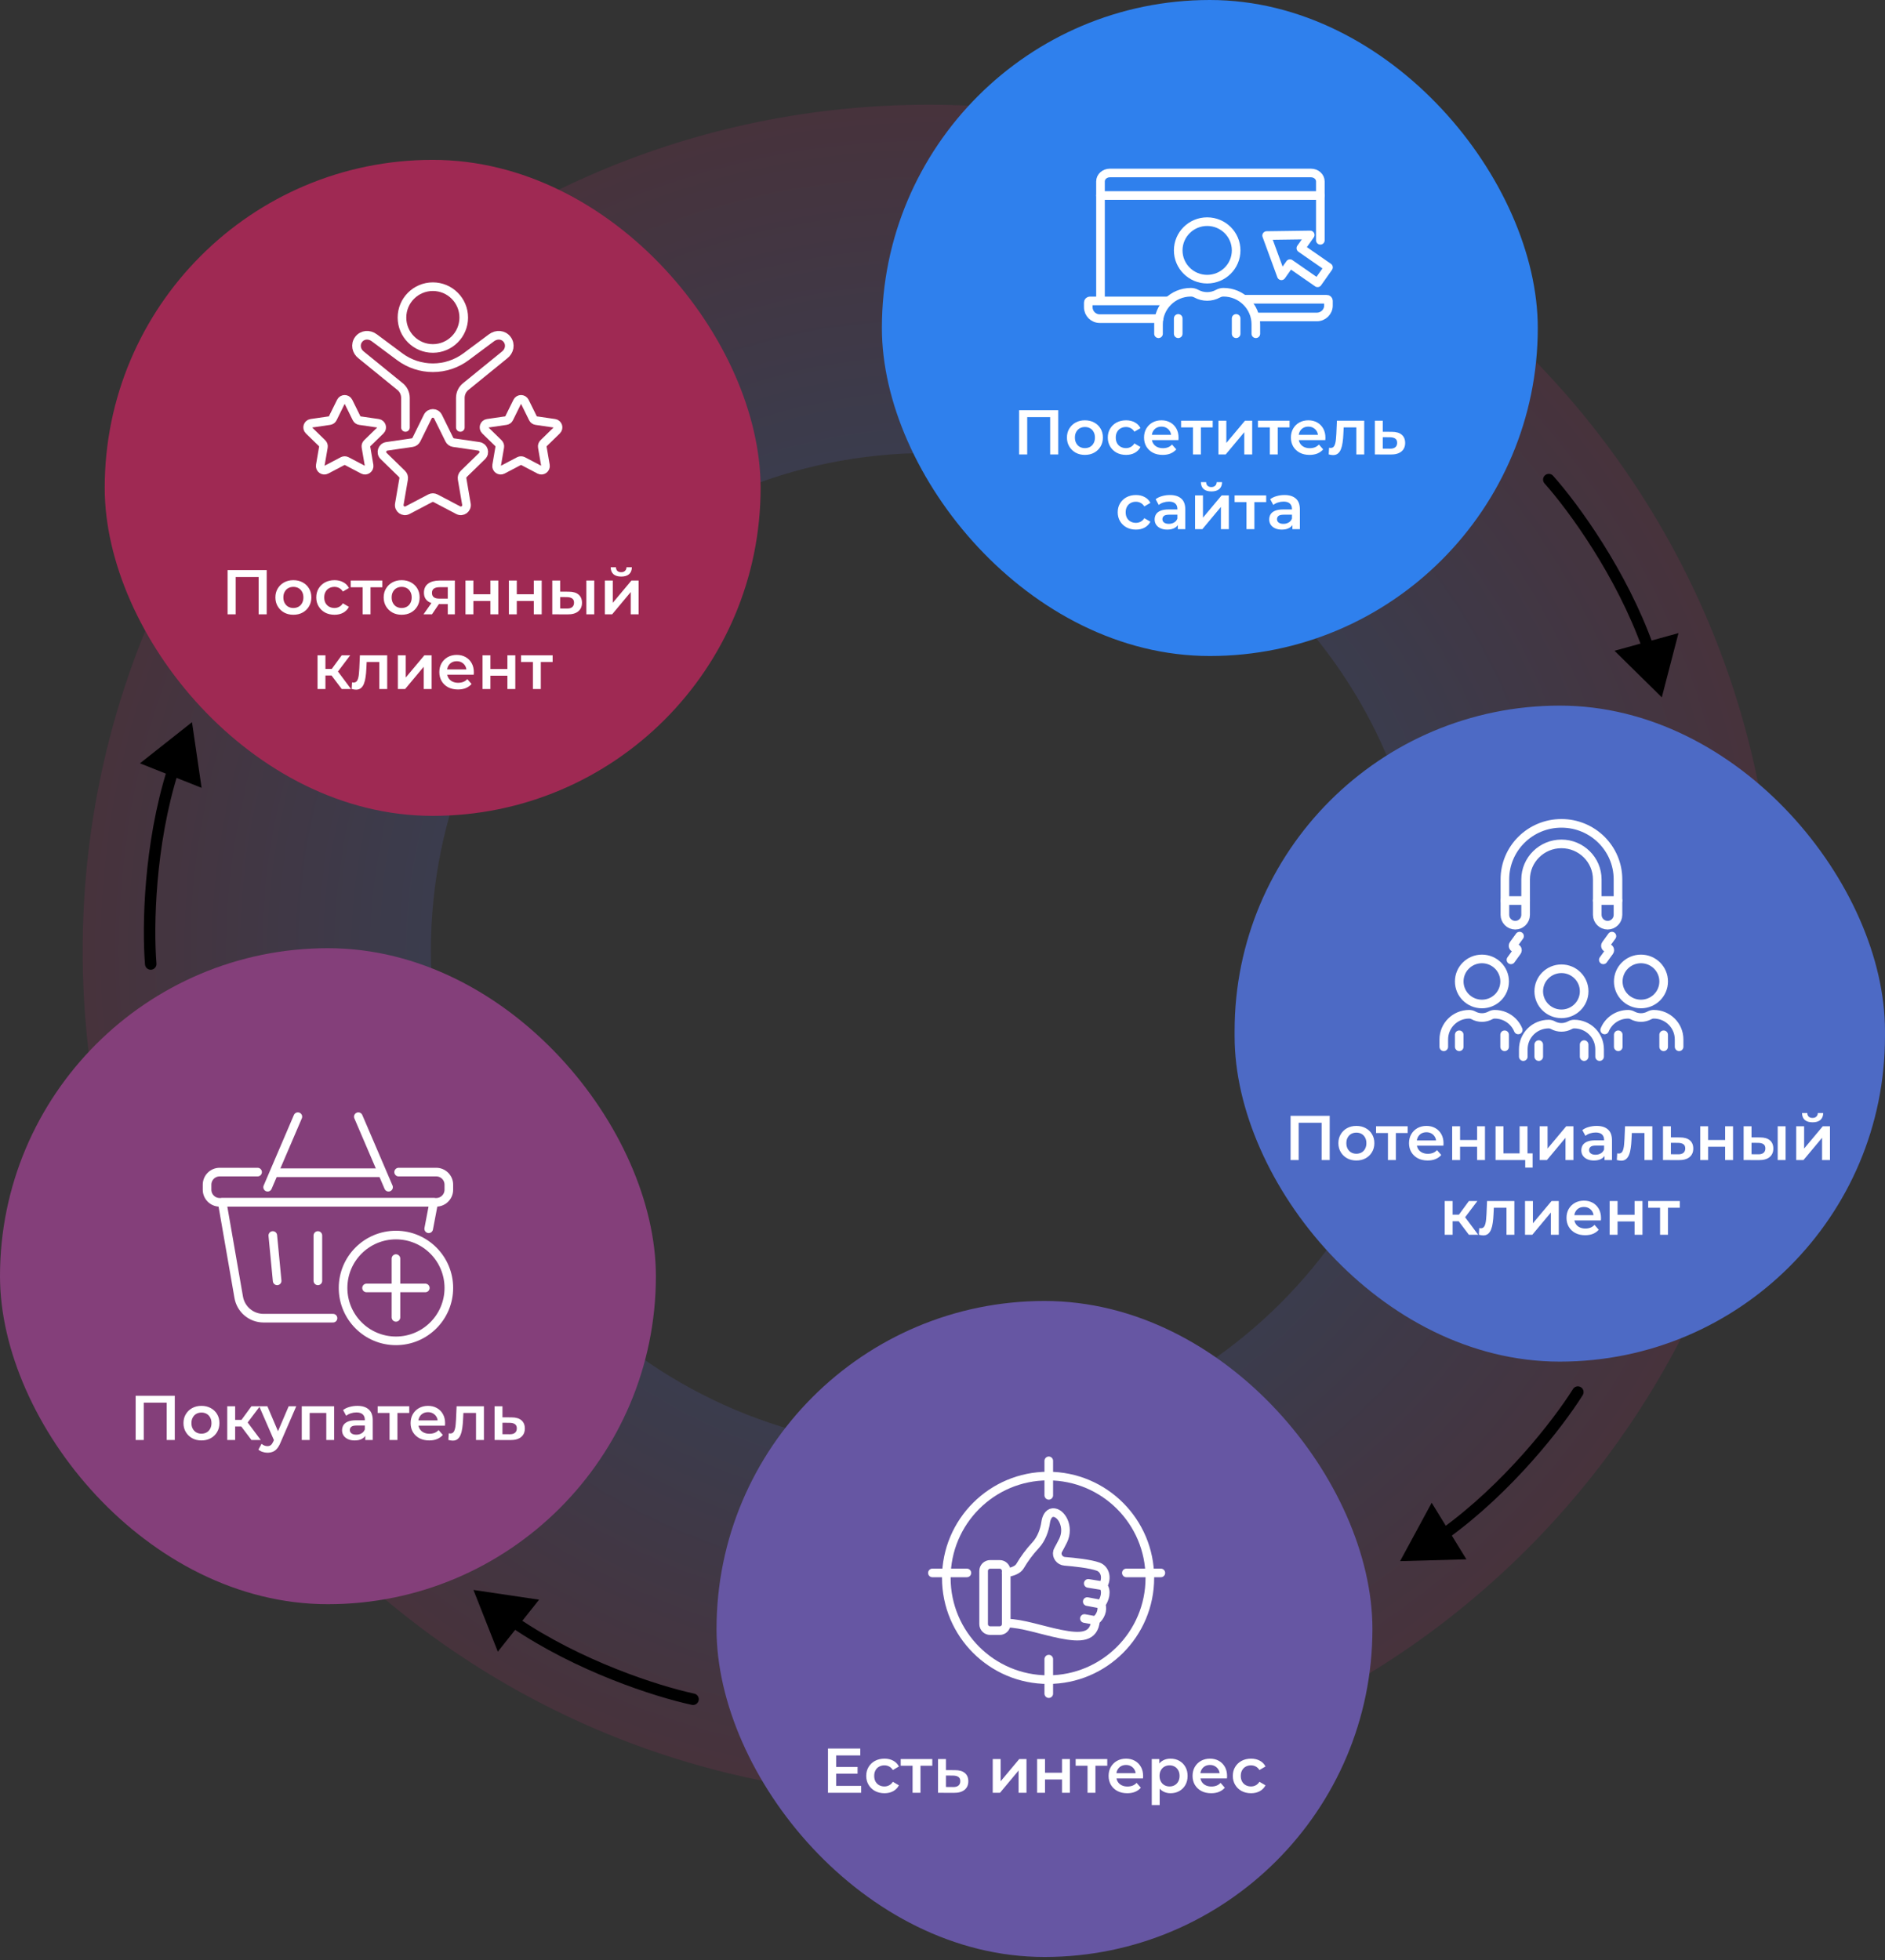 <?xml version="1.0" encoding="UTF-8"?> <svg xmlns="http://www.w3.org/2000/svg" width="328" height="341" viewBox="0 0 328 341" fill="none"><rect x="0" y="0" width="328" height="341" fill="#333333" stroke="none"/><path d="M308.816 165.435C308.816 246.74 242.905 312.651 161.599 312.651C80.294 312.651 14.383 246.74 14.383 165.435C14.383 84.13 80.294 18.219 161.599 18.219C242.905 18.219 308.816 84.13 308.816 165.435ZM74.977 165.435C74.977 213.275 113.759 252.058 161.599 252.058C209.439 252.058 248.222 213.275 248.222 165.435C248.222 117.595 209.439 78.813 161.599 78.813C113.759 78.813 74.977 117.595 74.977 165.435Z" fill="url(#paint0_angular_487_801)" fill-opacity="0.2"></path><rect x="153.453" width="114.129" height="114.129" rx="57.064" fill="#2F80ED"></rect><g clip-path="url(#clip0_487_801)"><path d="M191.492 52.055V31.558C191.492 30.75 192.225 30.094 193.127 30.094H228.112C229.014 30.094 229.747 30.75 229.747 31.558V41.806" stroke="white" stroke-width="1.5" stroke-linecap="round" stroke-linejoin="round"></path><path d="M191.492 34.016H229.747" stroke="white" stroke-width="1.5" stroke-linecap="round" stroke-linejoin="round"></path><path d="M201.679 55.436H191.36C190.26 55.436 189.367 54.548 189.367 53.454V52.639C189.367 52.48 189.497 52.352 189.656 52.352H203.018" stroke="white" stroke-width="1.5" stroke-linecap="round" stroke-linejoin="round"></path><path d="M218.632 55.145H229.129C230.248 55.145 231.156 54.258 231.156 53.164V52.35C231.156 52.191 231.024 52.062 230.862 52.062H216.514" stroke="white" stroke-width="1.5" stroke-linecap="round" stroke-linejoin="round"></path><path d="M210.055 48.566C212.839 48.566 215.095 46.326 215.095 43.564C215.095 40.802 212.839 38.562 210.055 38.562C207.272 38.562 205.016 40.802 205.016 43.564C205.016 46.326 207.272 48.566 210.055 48.566Z" stroke="white" stroke-width="1.5" stroke-linecap="round" stroke-linejoin="round"></path><path d="M201.586 58.063V56.43C201.586 53.345 204.107 50.844 207.217 50.844C207.548 50.844 207.874 50.927 208.163 51.087C209.339 51.735 210.77 51.735 211.946 51.087C212.236 50.928 212.561 50.844 212.892 50.844C216.002 50.844 218.523 53.345 218.523 56.43V58.063" stroke="white" stroke-width="1.5" stroke-linecap="round" stroke-linejoin="round"></path><path d="M205.016 58.063V55.398" stroke="white" stroke-width="1.5" stroke-linecap="round" stroke-linejoin="round"></path><path d="M215.094 58.063V55.398" stroke="white" stroke-width="1.5" stroke-linecap="round" stroke-linejoin="round"></path><path d="M222.969 47.98L220.403 40.98L227.983 40.876L226.357 43.18L231.162 46.513L229.265 49.201L224.46 45.868L222.969 47.98Z" stroke="white" stroke-width="1.5" stroke-linecap="round" stroke-linejoin="round"></path></g><path d="M177.332 79.062V71.362H184.141V79.062H182.733V72.221L183.063 72.573H178.41L178.74 72.221V79.062H177.332ZM188.776 79.139C188.175 79.139 187.639 79.011 187.17 78.754C186.701 78.49 186.33 78.131 186.059 77.677C185.788 77.222 185.652 76.705 185.652 76.126C185.652 75.539 185.788 75.022 186.059 74.575C186.33 74.12 186.701 73.764 187.17 73.507C187.639 73.251 188.175 73.123 188.776 73.123C189.385 73.123 189.924 73.251 190.393 73.507C190.87 73.764 191.24 74.116 191.504 74.564C191.775 75.011 191.911 75.531 191.911 76.126C191.911 76.705 191.775 77.222 191.504 77.677C191.24 78.131 190.87 78.49 190.393 78.754C189.924 79.011 189.385 79.139 188.776 79.139ZM188.776 77.963C189.113 77.963 189.414 77.889 189.678 77.743C189.942 77.596 190.147 77.383 190.294 77.105C190.448 76.826 190.525 76.499 190.525 76.126C190.525 75.744 190.448 75.418 190.294 75.147C190.147 74.868 189.942 74.655 189.678 74.508C189.414 74.362 189.117 74.288 188.787 74.288C188.45 74.288 188.149 74.362 187.885 74.508C187.628 74.655 187.423 74.868 187.269 75.147C187.115 75.418 187.038 75.744 187.038 76.126C187.038 76.499 187.115 76.826 187.269 77.105C187.423 77.383 187.628 77.596 187.885 77.743C188.149 77.889 188.446 77.963 188.776 77.963ZM195.942 79.139C195.326 79.139 194.776 79.011 194.292 78.754C193.816 78.49 193.442 78.131 193.17 77.677C192.899 77.222 192.763 76.705 192.763 76.126C192.763 75.539 192.899 75.022 193.17 74.575C193.442 74.12 193.816 73.764 194.292 73.507C194.776 73.251 195.326 73.123 195.942 73.123C196.514 73.123 197.017 73.24 197.449 73.475C197.889 73.702 198.223 74.039 198.45 74.487L197.394 75.103C197.218 74.824 197.002 74.618 196.745 74.487C196.496 74.355 196.225 74.288 195.931 74.288C195.594 74.288 195.29 74.362 195.018 74.508C194.747 74.655 194.534 74.868 194.38 75.147C194.226 75.418 194.149 75.744 194.149 76.126C194.149 76.507 194.226 76.837 194.38 77.115C194.534 77.387 194.747 77.596 195.018 77.743C195.29 77.889 195.594 77.963 195.931 77.963C196.225 77.963 196.496 77.897 196.745 77.764C197.002 77.632 197.218 77.427 197.394 77.148L198.45 77.764C198.223 78.204 197.889 78.546 197.449 78.787C197.017 79.022 196.514 79.139 195.942 79.139ZM202.314 79.139C201.661 79.139 201.089 79.011 200.598 78.754C200.114 78.49 199.736 78.131 199.465 77.677C199.201 77.222 199.069 76.705 199.069 76.126C199.069 75.539 199.197 75.022 199.454 74.575C199.718 74.12 200.077 73.764 200.532 73.507C200.994 73.251 201.518 73.123 202.105 73.123C202.677 73.123 203.187 73.247 203.634 73.496C204.081 73.746 204.433 74.098 204.69 74.552C204.947 75.007 205.075 75.543 205.075 76.159C205.075 76.217 205.071 76.283 205.064 76.356C205.064 76.43 205.06 76.499 205.053 76.566H200.158V75.653H204.327L203.788 75.939C203.795 75.601 203.726 75.304 203.579 75.047C203.432 74.791 203.231 74.589 202.974 74.442C202.725 74.296 202.435 74.222 202.105 74.222C201.768 74.222 201.471 74.296 201.214 74.442C200.965 74.589 200.767 74.794 200.62 75.058C200.481 75.315 200.411 75.62 200.411 75.972V76.192C200.411 76.543 200.492 76.855 200.653 77.126C200.814 77.398 201.042 77.607 201.335 77.754C201.628 77.9 201.966 77.974 202.347 77.974C202.677 77.974 202.974 77.922 203.238 77.82C203.502 77.717 203.737 77.555 203.942 77.335L204.679 78.183C204.415 78.49 204.081 78.729 203.678 78.897C203.282 79.059 202.827 79.139 202.314 79.139ZM207.585 79.062V74.025L207.904 74.355H205.517V73.189H211.017V74.355H208.641L208.96 74.025V79.062H207.585ZM212.014 79.062V73.189H213.389V77.061L216.634 73.189H217.888V79.062H216.513V75.191L213.279 79.062H212.014ZM220.959 79.062V74.025L221.278 74.355H218.891V73.189H224.391V74.355H222.015L222.334 74.025V79.062H220.959ZM227.87 79.139C227.217 79.139 226.645 79.011 226.154 78.754C225.67 78.49 225.292 78.131 225.021 77.677C224.757 77.222 224.625 76.705 224.625 76.126C224.625 75.539 224.753 75.022 225.01 74.575C225.274 74.12 225.633 73.764 226.088 73.507C226.55 73.251 227.074 73.123 227.661 73.123C228.233 73.123 228.742 73.247 229.19 73.496C229.637 73.746 229.989 74.098 230.246 74.552C230.502 75.007 230.631 75.543 230.631 76.159C230.631 76.217 230.627 76.283 230.62 76.356C230.62 76.43 230.616 76.499 230.609 76.566H225.714V75.653H229.883L229.344 75.939C229.351 75.601 229.281 75.304 229.135 75.047C228.988 74.791 228.786 74.589 228.53 74.442C228.28 74.296 227.991 74.222 227.661 74.222C227.323 74.222 227.026 74.296 226.77 74.442C226.52 74.589 226.322 74.794 226.176 75.058C226.036 75.315 225.967 75.62 225.967 75.972V76.192C225.967 76.543 226.047 76.855 226.209 77.126C226.37 77.398 226.597 77.607 226.891 77.754C227.184 77.9 227.521 77.974 227.903 77.974C228.233 77.974 228.53 77.922 228.794 77.82C229.058 77.717 229.292 77.555 229.498 77.335L230.235 78.183C229.971 78.49 229.637 78.729 229.234 78.897C228.838 79.059 228.383 79.139 227.87 79.139ZM231.201 79.052L231.267 77.897C231.319 77.904 231.366 77.911 231.41 77.918C231.454 77.926 231.495 77.93 231.531 77.93C231.759 77.93 231.935 77.86 232.059 77.721C232.184 77.581 232.276 77.394 232.334 77.159C232.4 76.918 232.444 76.65 232.466 76.356C232.496 76.056 232.518 75.755 232.532 75.454L232.631 73.189H237.383V79.062H236.008V73.981L236.327 74.355H233.533L233.83 73.969L233.753 75.52C233.731 76.041 233.687 76.525 233.621 76.972C233.563 77.412 233.467 77.797 233.335 78.127C233.211 78.457 233.035 78.714 232.807 78.897C232.587 79.081 232.305 79.172 231.96 79.172C231.85 79.172 231.729 79.162 231.597 79.139C231.473 79.118 231.341 79.088 231.201 79.052ZM242.183 75.124C242.938 75.124 243.514 75.293 243.91 75.63C244.306 75.968 244.504 76.445 244.504 77.061C244.504 77.698 244.284 78.197 243.844 78.556C243.404 78.909 242.784 79.081 241.985 79.073L239.235 79.062V73.189H240.61V75.114L242.183 75.124ZM241.864 78.061C242.267 78.069 242.575 77.984 242.788 77.808C243.001 77.632 243.107 77.376 243.107 77.038C243.107 76.701 243.001 76.459 242.788 76.312C242.583 76.159 242.275 76.078 241.864 76.07L240.61 76.059V78.05L241.864 78.061ZM197.666 92.139C197.05 92.139 196.5 92.011 196.016 91.754C195.54 91.49 195.166 91.131 194.894 90.677C194.623 90.222 194.487 89.705 194.487 89.126C194.487 88.539 194.623 88.022 194.894 87.575C195.166 87.12 195.54 86.764 196.016 86.507C196.5 86.251 197.05 86.123 197.666 86.123C198.238 86.123 198.741 86.24 199.173 86.475C199.613 86.702 199.947 87.039 200.174 87.487L199.118 88.103C198.942 87.824 198.726 87.618 198.469 87.487C198.22 87.355 197.949 87.288 197.655 87.288C197.318 87.288 197.014 87.362 196.742 87.508C196.471 87.655 196.258 87.868 196.104 88.147C195.95 88.418 195.873 88.744 195.873 89.126C195.873 89.507 195.95 89.837 196.104 90.115C196.258 90.387 196.471 90.596 196.742 90.743C197.014 90.889 197.318 90.963 197.655 90.963C197.949 90.963 198.22 90.897 198.469 90.764C198.726 90.632 198.942 90.427 199.118 90.148L200.174 90.764C199.947 91.204 199.613 91.546 199.173 91.787C198.741 92.022 198.238 92.139 197.666 92.139ZM204.949 92.062V90.874L204.872 90.621V88.543C204.872 88.139 204.751 87.828 204.509 87.608C204.267 87.38 203.9 87.266 203.409 87.266C203.079 87.266 202.753 87.318 202.43 87.421C202.115 87.523 201.847 87.666 201.627 87.85L201.088 86.849C201.403 86.606 201.777 86.427 202.21 86.309C202.65 86.185 203.105 86.123 203.574 86.123C204.425 86.123 205.081 86.328 205.543 86.739C206.012 87.142 206.247 87.769 206.247 88.62V92.062H204.949ZM203.101 92.139C202.661 92.139 202.276 92.066 201.946 91.919C201.616 91.766 201.359 91.556 201.176 91.293C201 91.021 200.912 90.717 200.912 90.379C200.912 90.049 200.989 89.752 201.143 89.489C201.304 89.225 201.565 89.016 201.924 88.862C202.283 88.707 202.76 88.63 203.354 88.63H205.059V89.543H203.453C202.984 89.543 202.668 89.621 202.507 89.775C202.346 89.921 202.265 90.105 202.265 90.325C202.265 90.574 202.364 90.772 202.562 90.918C202.76 91.065 203.035 91.138 203.387 91.138C203.724 91.138 204.025 91.061 204.289 90.907C204.56 90.754 204.755 90.526 204.872 90.225L205.103 91.05C204.971 91.395 204.733 91.663 204.388 91.853C204.051 92.044 203.622 92.139 203.101 92.139ZM207.948 92.062V86.189H209.323V90.061L212.568 86.189H213.822V92.062H212.447V88.191L209.213 92.062H207.948ZM210.797 85.496C210.211 85.496 209.76 85.36 209.444 85.088C209.129 84.81 208.968 84.406 208.96 83.879H209.873C209.881 84.142 209.961 84.352 210.115 84.505C210.277 84.659 210.5 84.737 210.786 84.737C211.065 84.737 211.285 84.659 211.446 84.505C211.615 84.352 211.703 84.142 211.71 83.879H212.645C212.638 84.406 212.473 84.81 212.15 85.088C211.835 85.36 211.384 85.496 210.797 85.496ZM216.893 92.062V87.025L217.212 87.355H214.825V86.189H220.325V87.355H217.949L218.268 87.025V92.062H216.893ZM224.886 92.062V90.874L224.809 90.621V88.543C224.809 88.139 224.688 87.828 224.446 87.608C224.204 87.38 223.838 87.266 223.346 87.266C223.016 87.266 222.69 87.318 222.367 87.421C222.052 87.523 221.784 87.666 221.564 87.85L221.025 86.849C221.341 86.606 221.715 86.427 222.147 86.309C222.587 86.185 223.042 86.123 223.511 86.123C224.362 86.123 225.018 86.328 225.48 86.739C225.95 87.142 226.184 87.769 226.184 88.62V92.062H224.886ZM223.038 92.139C222.598 92.139 222.213 92.066 221.883 91.919C221.553 91.766 221.297 91.556 221.113 91.293C220.937 91.021 220.849 90.717 220.849 90.379C220.849 90.049 220.926 89.752 221.08 89.489C221.242 89.225 221.502 89.016 221.861 88.862C222.221 88.707 222.697 88.63 223.291 88.63H224.996V89.543H223.39C222.921 89.543 222.606 89.621 222.444 89.775C222.283 89.921 222.202 90.105 222.202 90.325C222.202 90.574 222.301 90.772 222.499 90.918C222.697 91.065 222.972 91.138 223.324 91.138C223.662 91.138 223.962 91.061 224.226 90.907C224.498 90.754 224.692 90.526 224.809 90.225L225.04 91.05C224.908 91.395 224.67 91.663 224.325 91.853C223.988 92.044 223.559 92.139 223.038 92.139Z" fill="white"></path><rect x="214.828" y="122.758" width="113.17" height="114.129" rx="56.585" fill="#4D6AC5"></rect><path d="M271.7 176.38C273.882 176.38 275.651 174.625 275.651 172.46C275.651 170.294 273.882 168.539 271.7 168.539C269.519 168.539 267.75 170.294 267.75 172.46C267.75 174.625 269.519 176.38 271.7 176.38Z" stroke="white" stroke-width="1.5" stroke-linecap="round" stroke-linejoin="round"></path><path d="M265.062 183.823V182.543C265.062 180.125 267.039 178.164 269.476 178.164C269.736 178.164 269.991 178.23 270.218 178.355C271.14 178.863 272.261 178.863 273.183 178.355C273.41 178.23 273.665 178.164 273.925 178.164C276.362 178.164 278.339 180.125 278.339 182.543V183.823" stroke="white" stroke-width="1.5" stroke-linecap="round" stroke-linejoin="round"></path><path d="M267.75 183.823V181.734" stroke="white" stroke-width="1.5" stroke-linecap="round" stroke-linejoin="round"></path><path d="M275.648 183.823V181.734" stroke="white" stroke-width="1.5" stroke-linecap="round" stroke-linejoin="round"></path><path d="M251.227 182.112V180.832C251.227 178.414 253.203 176.453 255.641 176.453C255.771 176.453 255.899 176.47 256.024 176.502C256.148 176.534 256.269 176.582 256.382 176.644C256.843 176.898 257.354 177.025 257.865 177.025C258.376 177.025 258.887 176.897 259.347 176.644C259.461 176.582 259.581 176.534 259.706 176.502C259.831 176.47 259.959 176.453 260.089 176.453C261.308 176.453 262.412 176.943 263.21 177.736C263.624 178.146 263.957 178.638 264.18 179.185" stroke="white" stroke-width="1.5" stroke-linecap="round" stroke-linejoin="round"></path><path d="M253.914 182.112V180.023" stroke="white" stroke-width="1.5" stroke-linecap="round" stroke-linejoin="round"></path><path d="M261.812 182.112V180.023" stroke="white" stroke-width="1.5" stroke-linecap="round" stroke-linejoin="round"></path><path d="M257.864 174.669C260.046 174.669 261.815 172.914 261.815 170.749C261.815 168.583 260.046 166.828 257.864 166.828C255.683 166.828 253.914 168.583 253.914 170.749C253.914 172.914 255.683 174.669 257.864 174.669Z" stroke="white" stroke-width="1.5" stroke-linecap="round" stroke-linejoin="round"></path><path d="M279.219 179.186C279.874 177.583 281.459 176.453 283.309 176.453C283.44 176.453 283.568 176.47 283.692 176.502C283.817 176.534 283.938 176.582 284.051 176.644C284.512 176.898 285.023 177.025 285.534 177.025C286.044 177.025 286.556 176.897 287.016 176.644C287.13 176.582 287.25 176.534 287.375 176.502C287.5 176.47 287.628 176.453 287.758 176.453C288.977 176.453 290.08 176.943 290.879 177.736C291.678 178.528 292.172 179.623 292.172 180.832V182.112" stroke="white" stroke-width="1.5" stroke-linecap="round" stroke-linejoin="round"></path><path d="M281.586 182.112V180.023" stroke="white" stroke-width="1.5" stroke-linecap="round" stroke-linejoin="round"></path><path d="M289.484 182.112V180.023" stroke="white" stroke-width="1.5" stroke-linecap="round" stroke-linejoin="round"></path><path d="M285.536 174.669C287.718 174.669 289.486 172.914 289.486 170.749C289.486 168.583 287.718 166.828 285.536 166.828C283.355 166.828 281.586 168.583 281.586 170.749C281.586 172.914 283.355 174.669 285.536 174.669Z" stroke="white" stroke-width="1.5" stroke-linecap="round" stroke-linejoin="round"></path><path d="M281.538 159.156C281.538 160.152 280.731 160.959 279.735 160.959V160.959C278.74 160.959 277.932 160.152 277.932 159.156V152.994C277.932 149.588 275.136 146.816 271.699 146.816C268.262 146.816 265.466 149.588 265.466 152.994V159.156C265.466 160.152 264.658 160.959 263.662 160.959V160.959C262.667 160.959 261.859 160.152 261.859 159.156V152.994C261.859 147.604 266.26 143.242 271.699 143.242C277.138 143.242 281.538 147.604 281.538 152.994V159.156Z" stroke="white" stroke-width="1.5" stroke-linecap="round" stroke-linejoin="round"></path><path d="M265.466 156.672H261.859" stroke="white" stroke-width="1.5" stroke-linecap="round" stroke-linejoin="round"></path><path d="M281.536 156.672H277.93" stroke="white" stroke-width="1.5" stroke-linecap="round" stroke-linejoin="round"></path><path d="M264.412 162.859L263.354 164.318C263.171 164.57 263.351 164.924 263.663 164.924V164.924C263.975 164.924 264.155 165.277 263.972 165.53L262.914 166.988" stroke="white" stroke-width="1.5" stroke-linecap="round" stroke-linejoin="round"></path><path d="M280.482 162.859L279.424 164.318C279.241 164.57 279.421 164.924 279.733 164.924V164.924C280.045 164.924 280.226 165.277 280.042 165.53L278.984 166.988" stroke="white" stroke-width="1.5" stroke-linecap="round" stroke-linejoin="round"></path><path d="M224.566 201.82V194.12H231.375V201.82H229.967V194.978L230.297 195.33H225.644L225.974 194.978V201.82H224.566ZM236.01 201.897C235.409 201.897 234.874 201.769 234.404 201.512C233.935 201.248 233.565 200.889 233.293 200.434C233.022 199.98 232.886 199.463 232.886 198.883C232.886 198.297 233.022 197.78 233.293 197.332C233.565 196.878 233.935 196.522 234.404 196.265C234.874 196.009 235.409 195.88 236.01 195.88C236.619 195.88 237.158 196.009 237.627 196.265C238.104 196.522 238.474 196.874 238.738 197.321C239.01 197.769 239.145 198.289 239.145 198.883C239.145 199.463 239.01 199.98 238.738 200.434C238.474 200.889 238.104 201.248 237.627 201.512C237.158 201.769 236.619 201.897 236.01 201.897ZM236.01 200.72C236.348 200.72 236.648 200.647 236.912 200.5C237.176 200.354 237.382 200.141 237.528 199.862C237.682 199.584 237.759 199.257 237.759 198.883C237.759 198.502 237.682 198.176 237.528 197.904C237.382 197.626 237.176 197.413 236.912 197.266C236.648 197.12 236.351 197.046 236.021 197.046C235.684 197.046 235.383 197.12 235.119 197.266C234.863 197.413 234.657 197.626 234.503 197.904C234.349 198.176 234.272 198.502 234.272 198.883C234.272 199.257 234.349 199.584 234.503 199.862C234.657 200.141 234.863 200.354 235.119 200.5C235.383 200.647 235.68 200.72 236.01 200.72ZM241.51 201.82V196.782L241.829 197.112H239.442V195.946H244.942V197.112H242.566L242.885 196.782V201.82H241.51ZM248.42 201.897C247.768 201.897 247.196 201.769 246.704 201.512C246.22 201.248 245.843 200.889 245.571 200.434C245.307 199.98 245.175 199.463 245.175 198.883C245.175 198.297 245.304 197.78 245.56 197.332C245.824 196.878 246.184 196.522 246.638 196.265C247.1 196.009 247.625 195.88 248.211 195.88C248.783 195.88 249.293 196.005 249.74 196.254C250.188 196.504 250.54 196.856 250.796 197.31C251.053 197.765 251.181 198.3 251.181 198.916C251.181 198.975 251.178 199.041 251.17 199.114C251.17 199.188 251.167 199.257 251.159 199.323H246.264V198.41H250.433L249.894 198.696C249.902 198.359 249.832 198.062 249.685 197.805C249.539 197.549 249.337 197.347 249.08 197.2C248.831 197.054 248.541 196.98 248.211 196.98C247.874 196.98 247.577 197.054 247.32 197.2C247.071 197.347 246.873 197.552 246.726 197.816C246.587 198.073 246.517 198.377 246.517 198.729V198.949C246.517 199.301 246.598 199.613 246.759 199.884C246.921 200.156 247.148 200.365 247.441 200.511C247.735 200.658 248.072 200.731 248.453 200.731C248.783 200.731 249.08 200.68 249.344 200.577C249.608 200.475 249.843 200.313 250.048 200.093L250.785 200.94C250.521 201.248 250.188 201.487 249.784 201.655C249.388 201.817 248.934 201.897 248.42 201.897ZM252.685 201.82V195.946H254.06V198.333H257.019V195.946H258.394V201.82H257.019V199.499H254.06V201.82H252.685ZM260.237 201.82V195.946H261.612V200.654H264.417V195.946H265.792V201.82H260.237ZM265.396 203.129V201.787L265.715 201.82H264.417V200.654H266.683V203.129H265.396ZM267.907 201.82V195.946H269.282V199.818L272.527 195.946H273.781V201.82H272.406V197.948L269.172 201.82H267.907ZM279.195 201.82V200.632L279.118 200.379V198.3C279.118 197.897 278.997 197.585 278.755 197.365C278.513 197.138 278.146 197.024 277.655 197.024C277.325 197.024 276.998 197.076 276.676 197.178C276.36 197.281 276.093 197.424 275.873 197.607L275.334 196.606C275.649 196.364 276.023 196.185 276.456 196.067C276.896 195.943 277.35 195.88 277.82 195.88C278.67 195.88 279.327 196.086 279.789 196.496C280.258 196.9 280.493 197.527 280.493 198.377V201.82H279.195ZM277.347 201.897C276.907 201.897 276.522 201.824 276.192 201.677C275.862 201.523 275.605 201.314 275.422 201.05C275.246 200.779 275.158 200.475 275.158 200.137C275.158 199.807 275.235 199.51 275.389 199.246C275.55 198.982 275.81 198.773 276.17 198.619C276.529 198.465 277.006 198.388 277.6 198.388H279.305V199.301H277.699C277.229 199.301 276.914 199.378 276.753 199.532C276.591 199.679 276.511 199.862 276.511 200.082C276.511 200.332 276.61 200.53 276.808 200.676C277.006 200.823 277.281 200.896 277.633 200.896C277.97 200.896 278.271 200.819 278.535 200.665C278.806 200.511 279 200.284 279.118 199.983L279.349 200.808C279.217 201.153 278.978 201.421 278.634 201.611C278.296 201.802 277.867 201.897 277.347 201.897ZM281.336 201.809L281.402 200.654C281.453 200.662 281.501 200.669 281.545 200.676C281.589 200.684 281.629 200.687 281.666 200.687C281.893 200.687 282.069 200.618 282.194 200.478C282.319 200.339 282.41 200.152 282.469 199.917C282.535 199.675 282.579 199.408 282.601 199.114C282.63 198.814 282.652 198.513 282.667 198.212L282.766 195.946H287.518V201.82H286.143V196.738L286.462 197.112H283.668L283.965 196.727L283.888 198.278C283.866 198.799 283.822 199.283 283.756 199.73C283.697 200.17 283.602 200.555 283.47 200.885C283.345 201.215 283.169 201.472 282.942 201.655C282.722 201.839 282.44 201.93 282.095 201.93C281.985 201.93 281.864 201.919 281.732 201.897C281.607 201.875 281.475 201.846 281.336 201.809ZM292.318 197.882C293.073 197.882 293.649 198.051 294.045 198.388C294.441 198.726 294.639 199.202 294.639 199.818C294.639 200.456 294.419 200.955 293.979 201.314C293.539 201.666 292.919 201.839 292.12 201.831L289.37 201.82V195.946H290.745V197.871L292.318 197.882ZM291.999 200.819C292.402 200.827 292.71 200.742 292.923 200.566C293.135 200.39 293.242 200.134 293.242 199.796C293.242 199.459 293.135 199.217 292.923 199.07C292.717 198.916 292.409 198.836 291.999 198.828L290.745 198.817V200.808L291.999 200.819ZM295.847 201.82V195.946H297.222V198.333H300.181V195.946H301.556V201.82H300.181V199.499H297.222V201.82H295.847ZM309.328 201.82V195.946H310.703V201.82H309.328ZM306.259 197.882C307.014 197.882 307.586 198.051 307.975 198.388C308.371 198.726 308.569 199.202 308.569 199.818C308.569 200.456 308.349 200.955 307.909 201.314C307.476 201.666 306.86 201.839 306.061 201.831L303.399 201.82V195.946H304.774V197.871L306.259 197.882ZM305.94 200.819C306.343 200.827 306.651 200.742 306.864 200.566C307.077 200.39 307.183 200.134 307.183 199.796C307.183 199.459 307.077 199.217 306.864 199.07C306.659 198.916 306.351 198.836 305.94 198.828L304.774 198.817V200.808L305.94 200.819ZM312.551 201.82V195.946H313.926V199.818L317.171 195.946H318.425V201.82H317.05V197.948L313.816 201.82H312.551ZM315.4 195.253C314.814 195.253 314.363 195.118 314.047 194.846C313.732 194.568 313.571 194.164 313.563 193.636H314.476C314.484 193.9 314.564 194.109 314.718 194.263C314.88 194.417 315.103 194.494 315.389 194.494C315.668 194.494 315.888 194.417 316.049 194.263C316.218 194.109 316.306 193.9 316.313 193.636H317.248C317.241 194.164 317.076 194.568 316.753 194.846C316.438 195.118 315.987 195.253 315.4 195.253ZM255.598 214.82L253.475 212.004L254.597 211.311L257.215 214.82H255.598ZM251.385 214.82V208.946H252.76V214.82H251.385ZM252.353 212.466V211.322H254.344V212.466H252.353ZM254.729 212.048L253.442 211.894L255.598 208.946H257.072L254.729 212.048ZM257.327 214.809L257.393 213.654C257.445 213.662 257.492 213.669 257.536 213.676C257.58 213.684 257.621 213.687 257.657 213.687C257.885 213.687 258.061 213.618 258.185 213.478C258.31 213.339 258.402 213.152 258.46 212.917C258.526 212.675 258.57 212.408 258.592 212.114C258.622 211.814 258.644 211.513 258.658 211.212L258.757 208.946H263.509V214.82H262.134V209.738L262.453 210.112H259.659L259.956 209.727L259.879 211.278C259.857 211.799 259.813 212.283 259.747 212.73C259.689 213.17 259.593 213.555 259.461 213.885C259.337 214.215 259.161 214.472 258.933 214.655C258.713 214.839 258.431 214.93 258.086 214.93C257.976 214.93 257.855 214.919 257.723 214.897C257.599 214.875 257.467 214.846 257.327 214.809ZM265.361 214.82V208.946H266.736V212.818L269.981 208.946H271.235V214.82H269.86V210.948L266.626 214.82H265.361ZM275.824 214.897C275.171 214.897 274.599 214.769 274.108 214.512C273.624 214.248 273.246 213.889 272.975 213.434C272.711 212.98 272.579 212.463 272.579 211.883C272.579 211.297 272.707 210.78 272.964 210.332C273.228 209.878 273.587 209.522 274.042 209.265C274.504 209.009 275.028 208.88 275.615 208.88C276.187 208.88 276.696 209.005 277.144 209.254C277.591 209.504 277.943 209.856 278.2 210.31C278.456 210.765 278.585 211.3 278.585 211.916C278.585 211.975 278.581 212.041 278.574 212.114C278.574 212.188 278.57 212.257 278.563 212.323H273.668V211.41H277.837L277.298 211.696C277.305 211.359 277.235 211.062 277.089 210.805C276.942 210.549 276.74 210.347 276.484 210.2C276.234 210.054 275.945 209.98 275.615 209.98C275.277 209.98 274.98 210.054 274.724 210.2C274.474 210.347 274.276 210.552 274.13 210.816C273.99 211.073 273.921 211.377 273.921 211.729V211.949C273.921 212.301 274.001 212.613 274.163 212.884C274.324 213.156 274.551 213.365 274.845 213.511C275.138 213.658 275.475 213.731 275.857 213.731C276.187 213.731 276.484 213.68 276.748 213.577C277.012 213.475 277.246 213.313 277.452 213.093L278.189 213.94C277.925 214.248 277.591 214.487 277.188 214.655C276.792 214.817 276.337 214.897 275.824 214.897ZM280.089 214.82V208.946H281.464V211.333H284.423V208.946H285.798V214.82H284.423V212.499H281.464V214.82H280.089ZM288.861 214.82V209.782L289.18 210.112H286.793V208.946H292.293V210.112H289.917L290.236 209.782V214.82H288.861Z" fill="white"></path><rect x="124.68" y="226.336" width="114.129" height="114.129" rx="57.064" fill="#6656A3"></rect><circle cx="182.372" cy="274.505" r="17.708" stroke="white" stroke-width="1.5" stroke-linecap="round" stroke-linejoin="round"></circle><line x1="182.492" y1="260.148" x2="182.492" y2="254.148" stroke="white" stroke-width="1.5" stroke-linecap="round" stroke-linejoin="round"></line><line x1="182.492" y1="294.648" x2="182.492" y2="288.648" stroke="white" stroke-width="1.5" stroke-linecap="round" stroke-linejoin="round"></line><line x1="195.992" y1="273.648" x2="201.992" y2="273.648" stroke="white" stroke-width="1.5" stroke-linecap="round" stroke-linejoin="round"></line><line x1="162.242" y1="273.648" x2="168.242" y2="273.648" stroke="white" stroke-width="1.5" stroke-linecap="round" stroke-linejoin="round"></line><path d="M175.174 282.387C177.791 282.387 181.33 283.648 184.528 284.285C188.004 284.978 190.353 284.927 190.634 281.934C191.466 281.276 191.969 280.144 191.609 279.087C192.253 278.236 192.671 276.78 191.926 275.881C192.723 274.505 192.264 272.986 191.088 272.556C189.715 272.053 186.884 271.758 185.261 271.628C184.409 271.56 183.781 270.738 184.017 269.916C184.041 269.836 184.07 269.762 184.107 269.696C184.34 269.276 184.798 268.417 185.002 267.992C186.147 265.609 184.628 263.019 183.169 263.153C182.458 263.22 182.064 264.043 181.956 264.828C181.766 266.204 181.192 267.746 180.242 268.778C179.027 270.096 178.251 271.19 177.479 272.481C177.071 273.163 176.051 273.49 175.094 273.625" stroke="white" stroke-width="1.5" stroke-linecap="round" stroke-linejoin="round"></path><path d="M172.296 272.164H173.951C174.581 272.164 175.091 272.674 175.091 273.304V282.548C175.091 283.177 174.581 283.687 173.951 283.687H172.296C171.667 283.687 171.156 283.177 171.156 282.548V273.304C171.156 272.674 171.667 272.164 172.296 272.164Z" stroke="white" stroke-width="1.5" stroke-linecap="round" stroke-linejoin="round"></path><path d="M191.923 275.884L189.359 275.469" stroke="white" stroke-width="1.5" stroke-linecap="round" stroke-linejoin="round"></path><path d="M191.609 279.088L189.188 278.633" stroke="white" stroke-width="1.5" stroke-linecap="round" stroke-linejoin="round"></path><path d="M190.629 281.932L188.695 281.578" stroke="white" stroke-width="1.5" stroke-linecap="round" stroke-linejoin="round"></path><path d="M145.393 307.399H149.221V308.576H145.393V307.399ZM145.503 310.699H149.848V311.898H144.073V304.198H149.694V305.397H145.503V310.699ZM153.908 311.975C153.292 311.975 152.742 311.847 152.258 311.59C151.781 311.326 151.407 310.967 151.136 310.512C150.864 310.058 150.729 309.541 150.729 308.961C150.729 308.375 150.864 307.858 151.136 307.41C151.407 306.956 151.781 306.6 152.258 306.343C152.742 306.087 153.292 305.958 153.908 305.958C154.48 305.958 154.982 306.076 155.415 306.31C155.855 306.538 156.188 306.875 156.416 307.322L155.36 307.938C155.184 307.66 154.967 307.454 154.711 307.322C154.461 307.19 154.19 307.124 153.897 307.124C153.559 307.124 153.255 307.198 152.984 307.344C152.712 307.491 152.5 307.704 152.346 307.982C152.192 308.254 152.115 308.58 152.115 308.961C152.115 309.343 152.192 309.673 152.346 309.951C152.5 310.223 152.712 310.432 152.984 310.578C153.255 310.725 153.559 310.798 153.897 310.798C154.19 310.798 154.461 310.732 154.711 310.6C154.967 310.468 155.184 310.263 155.36 309.984L156.416 310.6C156.188 311.04 155.855 311.381 155.415 311.623C154.982 311.858 154.48 311.975 153.908 311.975ZM158.793 311.898V306.86L159.112 307.19H156.725V306.024H162.225V307.19H159.849L160.168 306.86V311.898H158.793ZM166.171 307.96C166.926 307.96 167.502 308.129 167.898 308.466C168.294 308.804 168.492 309.28 168.492 309.896C168.492 310.534 168.272 311.033 167.832 311.392C167.392 311.744 166.772 311.917 165.973 311.909L163.223 311.898V306.024H164.598V307.949L166.171 307.96ZM165.852 310.897C166.255 310.905 166.563 310.82 166.776 310.644C166.988 310.468 167.095 310.212 167.095 309.874C167.095 309.537 166.988 309.295 166.776 309.148C166.57 308.994 166.262 308.914 165.852 308.906L164.598 308.895V310.886L165.852 310.897ZM172.74 311.898V306.024H174.115V309.896L177.36 306.024H178.614V311.898H177.239V308.026L174.005 311.898H172.74ZM180.464 311.898V306.024H181.839V308.411H184.798V306.024H186.173V311.898H184.798V309.577H181.839V311.898H180.464ZM189.237 311.898V306.86L189.556 307.19H187.169V306.024H192.669V307.19H190.293L190.612 306.86V311.898H189.237ZM196.147 311.975C195.495 311.975 194.923 311.847 194.431 311.59C193.947 311.326 193.57 310.967 193.298 310.512C193.034 310.058 192.902 309.541 192.902 308.961C192.902 308.375 193.031 307.858 193.287 307.41C193.551 306.956 193.911 306.6 194.365 306.343C194.827 306.087 195.352 305.958 195.938 305.958C196.51 305.958 197.02 306.083 197.467 306.332C197.915 306.582 198.267 306.934 198.523 307.388C198.78 307.843 198.908 308.378 198.908 308.994C198.908 309.053 198.905 309.119 198.897 309.192C198.897 309.266 198.894 309.335 198.886 309.401H193.991V308.488H198.16L197.621 308.774C197.629 308.437 197.559 308.14 197.412 307.883C197.266 307.627 197.064 307.425 196.807 307.278C196.558 307.132 196.268 307.058 195.938 307.058C195.601 307.058 195.304 307.132 195.047 307.278C194.798 307.425 194.6 307.63 194.453 307.894C194.314 308.151 194.244 308.455 194.244 308.807V309.027C194.244 309.379 194.325 309.691 194.486 309.962C194.648 310.234 194.875 310.443 195.168 310.589C195.462 310.736 195.799 310.809 196.18 310.809C196.51 310.809 196.807 310.758 197.071 310.655C197.335 310.553 197.57 310.391 197.775 310.171L198.512 311.018C198.248 311.326 197.915 311.565 197.511 311.733C197.115 311.895 196.661 311.975 196.147 311.975ZM203.668 311.975C203.192 311.975 202.755 311.865 202.359 311.645C201.971 311.425 201.659 311.095 201.424 310.655C201.197 310.208 201.083 309.643 201.083 308.961C201.083 308.272 201.193 307.707 201.413 307.267C201.641 306.827 201.949 306.501 202.337 306.288C202.726 306.068 203.17 305.958 203.668 305.958C204.248 305.958 204.757 306.083 205.197 306.332C205.645 306.582 205.997 306.93 206.253 307.377C206.517 307.825 206.649 308.353 206.649 308.961C206.649 309.57 206.517 310.102 206.253 310.556C205.997 311.004 205.645 311.352 205.197 311.601C204.757 311.851 204.248 311.975 203.668 311.975ZM200.412 314.032V306.024H201.721V307.41L201.677 308.972L201.787 310.534V314.032H200.412ZM203.514 310.798C203.844 310.798 204.138 310.725 204.394 310.578C204.658 310.432 204.867 310.219 205.021 309.94C205.175 309.662 205.252 309.335 205.252 308.961C205.252 308.58 205.175 308.254 205.021 307.982C204.867 307.704 204.658 307.491 204.394 307.344C204.138 307.198 203.844 307.124 203.514 307.124C203.184 307.124 202.887 307.198 202.623 307.344C202.359 307.491 202.15 307.704 201.996 307.982C201.842 308.254 201.765 308.58 201.765 308.961C201.765 309.335 201.842 309.662 201.996 309.94C202.15 310.219 202.359 310.432 202.623 310.578C202.887 310.725 203.184 310.798 203.514 310.798ZM210.757 311.975C210.104 311.975 209.532 311.847 209.041 311.59C208.557 311.326 208.179 310.967 207.908 310.512C207.644 310.058 207.512 309.541 207.512 308.961C207.512 308.375 207.64 307.858 207.897 307.41C208.161 306.956 208.52 306.6 208.975 306.343C209.437 306.087 209.961 305.958 210.548 305.958C211.12 305.958 211.629 306.083 212.077 306.332C212.524 306.582 212.876 306.934 213.133 307.388C213.389 307.843 213.518 308.378 213.518 308.994C213.518 309.053 213.514 309.119 213.507 309.192C213.507 309.266 213.503 309.335 213.496 309.401H208.601V308.488H212.77L212.231 308.774C212.238 308.437 212.168 308.14 212.022 307.883C211.875 307.627 211.673 307.425 211.417 307.278C211.167 307.132 210.878 307.058 210.548 307.058C210.21 307.058 209.913 307.132 209.657 307.278C209.407 307.425 209.209 307.63 209.063 307.894C208.923 308.151 208.854 308.455 208.854 308.807V309.027C208.854 309.379 208.934 309.691 209.096 309.962C209.257 310.234 209.484 310.443 209.778 310.589C210.071 310.736 210.408 310.809 210.79 310.809C211.12 310.809 211.417 310.758 211.681 310.655C211.945 310.553 212.179 310.391 212.385 310.171L213.122 311.018C212.858 311.326 212.524 311.565 212.121 311.733C211.725 311.895 211.27 311.975 210.757 311.975ZM217.695 311.975C217.079 311.975 216.529 311.847 216.045 311.59C215.568 311.326 215.194 310.967 214.923 310.512C214.651 310.058 214.516 309.541 214.516 308.961C214.516 308.375 214.651 307.858 214.923 307.41C215.194 306.956 215.568 306.6 216.045 306.343C216.529 306.087 217.079 305.958 217.695 305.958C218.267 305.958 218.769 306.076 219.202 306.31C219.642 306.538 219.975 306.875 220.203 307.322L219.147 307.938C218.971 307.66 218.754 307.454 218.498 307.322C218.248 307.19 217.977 307.124 217.684 307.124C217.346 307.124 217.042 307.198 216.771 307.344C216.499 307.491 216.287 307.704 216.133 307.982C215.979 308.254 215.902 308.58 215.902 308.961C215.902 309.343 215.979 309.673 216.133 309.951C216.287 310.223 216.499 310.432 216.771 310.578C217.042 310.725 217.346 310.798 217.684 310.798C217.977 310.798 218.248 310.732 218.498 310.6C218.754 310.468 218.971 310.263 219.147 309.984L220.203 310.6C219.975 311.04 219.642 311.381 219.202 311.623C218.769 311.858 218.267 311.975 217.695 311.975Z" fill="white"></path><rect y="164.961" width="114.129" height="114.129" rx="57.064" fill="#843F7A"></rect><path d="M47.469 214.945L48.224 222.833" stroke="white" stroke-width="1.5" stroke-linecap="round" stroke-linejoin="round"></path><path d="M55.312 214.945V222.833" stroke="white" stroke-width="1.5" stroke-linecap="round" stroke-linejoin="round"></path><path d="M74.597 213.773L75.473 209.172H38.664L41.539 225.696C41.903 227.795 43.726 229.329 45.854 229.329H57.945" stroke="white" stroke-width="1.5" stroke-linecap="round" stroke-linejoin="round"></path><path d="M46.57 206.543L51.829 194.273" stroke="white" stroke-width="1.5" stroke-linecap="round" stroke-linejoin="round"></path><path d="M67.61 206.543L62.352 194.273" stroke="white" stroke-width="1.5" stroke-linecap="round" stroke-linejoin="round"></path><path d="M69.361 203.914H75.908C77.117 203.914 78.099 204.896 78.099 206.105V206.981C78.099 208.191 77.117 209.172 75.908 209.172H38.222C37.013 209.172 36.031 208.191 36.031 206.981V206.105C36.031 204.896 37.013 203.914 38.222 203.914H44.822" stroke="white" stroke-width="1.5" stroke-linecap="round" stroke-linejoin="round"></path><path d="M66.062 204.023L48.062 204.023" stroke="white" stroke-width="1.5" stroke-linecap="round" stroke-linejoin="round"></path><path d="M68.898 233.272C73.98 233.272 78.1 229.152 78.1 224.069C78.1 218.987 73.98 214.867 68.898 214.867C63.815 214.867 59.695 218.987 59.695 224.069C59.695 229.152 63.815 233.272 68.898 233.272Z" stroke="white" stroke-width="1.5" stroke-linecap="round" stroke-linejoin="round"></path><path d="M63.781 224.07H74.007" stroke="white" stroke-width="1.5" stroke-linecap="round" stroke-linejoin="round"></path><path d="M68.898 218.961V229.185" stroke="white" stroke-width="1.5" stroke-linecap="round" stroke-linejoin="round"></path><path d="M23.605 250.523V242.823H30.414V250.523H29.006V243.681L29.336 244.033H24.683L25.013 243.681V250.523H23.605ZM35.049 250.6C34.447 250.6 33.912 250.472 33.443 250.215C32.974 249.951 32.603 249.592 32.332 249.137C32.06 248.683 31.925 248.166 31.925 247.586C31.925 247 32.06 246.483 32.332 246.035C32.603 245.581 32.974 245.225 33.443 244.968C33.912 244.712 34.447 244.583 35.049 244.583C35.657 244.583 36.197 244.712 36.666 244.968C37.142 245.225 37.513 245.577 37.777 246.024C38.048 246.472 38.184 246.992 38.184 247.586C38.184 248.166 38.048 248.683 37.777 249.137C37.513 249.592 37.142 249.951 36.666 250.215C36.197 250.472 35.657 250.6 35.049 250.6ZM35.049 249.423C35.386 249.423 35.687 249.35 35.951 249.203C36.215 249.057 36.42 248.844 36.567 248.565C36.721 248.287 36.798 247.96 36.798 247.586C36.798 247.205 36.721 246.879 36.567 246.607C36.42 246.329 36.215 246.116 35.951 245.969C35.687 245.823 35.39 245.749 35.06 245.749C34.722 245.749 34.422 245.823 34.158 245.969C33.901 246.116 33.696 246.329 33.542 246.607C33.388 246.879 33.311 247.205 33.311 247.586C33.311 247.96 33.388 248.287 33.542 248.565C33.696 248.844 33.901 249.057 34.158 249.203C34.422 249.35 34.719 249.423 35.049 249.423ZM43.755 250.523L41.632 247.707L42.754 247.014L45.372 250.523H43.755ZM39.542 250.523V244.649H40.917V250.523H39.542ZM40.51 248.169V247.025H42.501V248.169H40.51ZM42.886 247.751L41.599 247.597L43.755 244.649H45.229L42.886 247.751ZM46.537 252.734C46.251 252.734 45.965 252.687 45.679 252.591C45.393 252.496 45.155 252.364 44.964 252.195L45.514 251.183C45.653 251.308 45.811 251.407 45.987 251.48C46.163 251.554 46.343 251.59 46.526 251.59C46.775 251.59 46.977 251.528 47.131 251.403C47.285 251.279 47.428 251.07 47.56 250.776L47.901 250.006L48.011 249.841L50.233 244.649H51.553L48.803 250.996C48.62 251.436 48.414 251.785 48.187 252.041C47.967 252.298 47.718 252.478 47.439 252.58C47.168 252.683 46.867 252.734 46.537 252.734ZM47.747 250.732L45.096 244.649H46.526L48.682 249.72L47.747 250.732ZM52.508 250.523V244.649H58.14V250.523H56.776V245.496L57.095 245.815H53.564L53.883 245.496V250.523H52.508ZM63.559 250.523V249.335L63.482 249.082V247.003C63.482 246.6 63.361 246.288 63.119 246.068C62.877 245.841 62.511 245.727 62.019 245.727C61.689 245.727 61.363 245.779 61.04 245.881C60.725 245.984 60.457 246.127 60.237 246.31L59.698 245.309C60.014 245.067 60.388 244.888 60.82 244.77C61.26 244.646 61.715 244.583 62.184 244.583C63.035 244.583 63.691 244.789 64.153 245.199C64.623 245.603 64.857 246.23 64.857 247.08V250.523H63.559ZM61.711 250.6C61.271 250.6 60.886 250.527 60.556 250.38C60.226 250.226 59.97 250.017 59.786 249.753C59.61 249.482 59.522 249.178 59.522 248.84C59.522 248.51 59.599 248.213 59.753 247.949C59.915 247.685 60.175 247.476 60.534 247.322C60.894 247.168 61.37 247.091 61.964 247.091H63.669V248.004H62.063C61.594 248.004 61.279 248.081 61.117 248.235C60.956 248.382 60.875 248.565 60.875 248.785C60.875 249.035 60.974 249.233 61.172 249.379C61.37 249.526 61.645 249.599 61.997 249.599C62.335 249.599 62.635 249.522 62.899 249.368C63.171 249.214 63.365 248.987 63.482 248.686L63.713 249.511C63.581 249.856 63.343 250.124 62.998 250.314C62.661 250.505 62.232 250.6 61.711 250.6ZM67.78 250.523V245.485L68.099 245.815H65.712V244.649H71.212V245.815H68.836L69.155 245.485V250.523H67.78ZM74.69 250.6C74.038 250.6 73.466 250.472 72.974 250.215C72.49 249.951 72.113 249.592 71.841 249.137C71.577 248.683 71.445 248.166 71.445 247.586C71.445 247 71.574 246.483 71.83 246.035C72.094 245.581 72.454 245.225 72.908 244.968C73.37 244.712 73.895 244.583 74.481 244.583C75.053 244.583 75.563 244.708 76.01 244.957C76.458 245.207 76.81 245.559 77.066 246.013C77.323 246.468 77.451 247.003 77.451 247.619C77.451 247.678 77.448 247.744 77.44 247.817C77.44 247.891 77.437 247.96 77.429 248.026H72.534V247.113H76.703L76.164 247.399C76.172 247.062 76.102 246.765 75.955 246.508C75.809 246.252 75.607 246.05 75.35 245.903C75.101 245.757 74.811 245.683 74.481 245.683C74.144 245.683 73.847 245.757 73.59 245.903C73.341 246.05 73.143 246.255 72.996 246.519C72.857 246.776 72.787 247.08 72.787 247.432V247.652C72.787 248.004 72.868 248.316 73.029 248.587C73.191 248.859 73.418 249.068 73.711 249.214C74.005 249.361 74.342 249.434 74.723 249.434C75.053 249.434 75.35 249.383 75.614 249.28C75.878 249.178 76.113 249.016 76.318 248.796L77.055 249.643C76.791 249.951 76.458 250.19 76.054 250.358C75.658 250.52 75.204 250.6 74.69 250.6ZM78.022 250.512L78.088 249.357C78.139 249.365 78.187 249.372 78.231 249.379C78.275 249.387 78.315 249.39 78.352 249.39C78.579 249.39 78.755 249.321 78.88 249.181C79.005 249.042 79.096 248.855 79.155 248.62C79.221 248.378 79.265 248.111 79.287 247.817C79.316 247.517 79.338 247.216 79.353 246.915L79.452 244.649H84.204V250.523H82.829V245.441L83.148 245.815H80.354L80.651 245.43L80.574 246.981C80.552 247.502 80.508 247.986 80.442 248.433C80.383 248.873 80.288 249.258 80.156 249.588C80.031 249.918 79.855 250.175 79.628 250.358C79.408 250.542 79.126 250.633 78.781 250.633C78.671 250.633 78.55 250.622 78.418 250.6C78.293 250.578 78.161 250.549 78.022 250.512ZM89.004 246.585C89.759 246.585 90.335 246.754 90.731 247.091C91.127 247.429 91.325 247.905 91.325 248.521C91.325 249.159 91.105 249.658 90.665 250.017C90.225 250.369 89.605 250.542 88.806 250.534L86.056 250.523V244.649H87.431V246.574L89.004 246.585ZM88.685 249.522C89.088 249.53 89.396 249.445 89.609 249.269C89.822 249.093 89.928 248.837 89.928 248.499C89.928 248.162 89.822 247.92 89.609 247.773C89.403 247.619 89.096 247.539 88.685 247.531L87.431 247.52V249.511L88.685 249.522Z" fill="white"></path><rect x="18.219" y="27.812" width="114.129" height="114.129" rx="57.064" fill="#9F2953"></rect><g clip-path="url(#clip1_487_801)"><path d="M75.32 60.623C72.352 60.623 69.945 58.218 69.945 55.249C69.945 52.279 72.351 49.875 75.32 49.875C78.29 49.875 80.694 52.282 80.694 55.249C80.694 58.216 78.288 60.623 75.32 60.623Z" stroke="white" stroke-width="1.5" stroke-linecap="round" stroke-linejoin="round"></path><path d="M70.55 74.364V69.22C70.55 68.423 70.175 67.671 69.537 67.192L62.873 61.774C61.987 61.111 61.752 59.926 62.402 59.058C63.052 58.191 64.24 58.101 65.126 58.765L69.56 62.066C71.227 63.306 73.248 63.976 75.325 63.976C77.403 63.976 79.424 63.306 81.091 62.066L85.525 58.765C86.411 58.102 87.599 58.191 88.248 59.058C88.898 59.926 88.664 61.11 87.778 61.774L81.114 67.192C80.476 67.671 80.1 68.422 80.1 69.22V74.364" stroke="white" stroke-width="1.5" stroke-linecap="round" stroke-linejoin="round"></path><path d="M91.308 69.877C91.309 69.877 91.31 69.878 91.31 69.879L92.743 72.782C92.848 72.995 93.051 73.142 93.285 73.176L96.491 73.642C97.081 73.728 97.317 74.453 96.889 74.869L94.57 77.131C94.4 77.296 94.323 77.534 94.362 77.768L94.91 80.961C95.011 81.549 94.394 81.997 93.866 81.719L90.998 80.212C90.788 80.101 90.538 80.101 90.328 80.212L87.46 81.719C86.932 81.997 86.315 81.549 86.416 80.961L86.964 77.768C87.004 77.534 86.926 77.297 86.756 77.131L84.437 74.869C84.01 74.453 84.245 73.728 84.835 73.642L88.041 73.176C88.275 73.142 88.478 72.995 88.583 72.782L90.016 69.877C90.281 69.343 91.042 69.343 91.307 69.876C91.307 69.877 91.308 69.877 91.308 69.877V69.877Z" stroke="white" stroke-width="1.5" stroke-linecap="round" stroke-linejoin="round"></path><path d="M60.621 69.877C60.622 69.877 60.622 69.878 60.623 69.879L62.056 72.782C62.161 72.995 62.364 73.142 62.598 73.176L65.803 73.642C66.393 73.728 66.63 74.453 66.202 74.869L63.882 77.131C63.713 77.296 63.635 77.534 63.675 77.768L64.223 80.961C64.323 81.549 63.706 81.997 63.178 81.719L60.311 80.212C60.101 80.101 59.85 80.101 59.64 80.212L56.773 81.719C56.245 81.997 55.628 81.549 55.728 80.961L56.276 77.768C56.316 77.534 56.239 77.297 56.069 77.131L53.749 74.869C53.322 74.453 53.558 73.728 54.148 73.642L57.353 73.176C57.587 73.142 57.791 72.995 57.895 72.782L59.329 69.877C59.593 69.343 60.354 69.343 60.619 69.876C60.62 69.877 60.62 69.877 60.621 69.877V69.877Z" stroke="white" stroke-width="1.5" stroke-linecap="round" stroke-linejoin="round"></path><path d="M76.209 72.474C76.211 72.474 76.212 72.475 76.213 72.476L78.182 76.468C78.327 76.76 78.605 76.963 78.928 77.01L83.336 77.65C84.148 77.767 84.471 78.765 83.883 79.338L80.694 82.447C80.461 82.675 80.354 83.002 80.409 83.323L81.161 87.713C81.299 88.521 80.451 89.138 79.725 88.756L75.783 86.684C75.494 86.532 75.15 86.532 74.862 86.684L70.919 88.756C70.193 89.138 69.345 88.521 69.483 87.713L70.236 83.323C70.29 83.002 70.185 82.675 69.951 82.447L66.761 79.338C66.173 78.766 66.498 77.769 67.309 77.65L71.717 77.01C72.039 76.963 72.318 76.76 72.462 76.468L74.433 72.474C74.796 71.739 75.843 71.738 76.206 72.471C76.207 72.473 76.208 72.474 76.209 72.474V72.474Z" stroke="white" stroke-width="1.5" stroke-linecap="round" stroke-linejoin="round"></path></g><path d="M39.6 106.875V99.175H46.409V106.875H45.001V100.033L45.331 100.385H40.678L41.008 100.033V106.875H39.6ZM51.044 106.952C50.443 106.952 49.907 106.824 49.438 106.567C48.969 106.303 48.598 105.944 48.327 105.489C48.056 105.034 47.92 104.517 47.92 103.938C47.92 103.351 48.056 102.834 48.327 102.387C48.598 101.932 48.969 101.577 49.438 101.32C49.907 101.063 50.443 100.935 51.044 100.935C51.653 100.935 52.192 101.063 52.661 101.32C53.138 101.577 53.508 101.929 53.772 102.376C54.043 102.823 54.179 103.344 54.179 103.938C54.179 104.517 54.043 105.034 53.772 105.489C53.508 105.944 53.138 106.303 52.661 106.567C52.192 106.824 51.653 106.952 51.044 106.952ZM51.044 105.775C51.381 105.775 51.682 105.702 51.946 105.555C52.21 105.408 52.415 105.196 52.562 104.917C52.716 104.638 52.793 104.312 52.793 103.938C52.793 103.557 52.716 103.23 52.562 102.959C52.415 102.68 52.21 102.468 51.946 102.321C51.682 102.174 51.385 102.101 51.055 102.101C50.718 102.101 50.417 102.174 50.153 102.321C49.896 102.468 49.691 102.68 49.537 102.959C49.383 103.23 49.306 103.557 49.306 103.938C49.306 104.312 49.383 104.638 49.537 104.917C49.691 105.196 49.896 105.408 50.153 105.555C50.417 105.702 50.714 105.775 51.044 105.775ZM58.21 106.952C57.594 106.952 57.044 106.824 56.56 106.567C56.084 106.303 55.71 105.944 55.438 105.489C55.167 105.034 55.031 104.517 55.031 103.938C55.031 103.351 55.167 102.834 55.438 102.387C55.71 101.932 56.084 101.577 56.56 101.32C57.044 101.063 57.594 100.935 58.21 100.935C58.782 100.935 59.285 101.052 59.717 101.287C60.157 101.514 60.491 101.852 60.718 102.299L59.662 102.915C59.486 102.636 59.27 102.431 59.013 102.299C58.764 102.167 58.493 102.101 58.199 102.101C57.862 102.101 57.558 102.174 57.286 102.321C57.015 102.468 56.802 102.68 56.648 102.959C56.494 103.23 56.417 103.557 56.417 103.938C56.417 104.319 56.494 104.649 56.648 104.928C56.802 105.199 57.015 105.408 57.286 105.555C57.558 105.702 57.862 105.775 58.199 105.775C58.493 105.775 58.764 105.709 59.013 105.577C59.27 105.445 59.486 105.24 59.662 104.961L60.718 105.577C60.491 106.017 60.157 106.358 59.717 106.6C59.285 106.835 58.782 106.952 58.21 106.952ZM63.096 106.875V101.837L63.415 102.167H61.028V101.001H66.528V102.167H64.152L64.471 101.837V106.875H63.096ZM69.886 106.952C69.284 106.952 68.749 106.824 68.28 106.567C67.81 106.303 67.44 105.944 67.169 105.489C66.897 105.034 66.762 104.517 66.762 103.938C66.762 103.351 66.897 102.834 67.169 102.387C67.44 101.932 67.81 101.577 68.28 101.32C68.749 101.063 69.284 100.935 69.886 100.935C70.494 100.935 71.033 101.063 71.503 101.32C71.979 101.577 72.35 101.929 72.614 102.376C72.885 102.823 73.021 103.344 73.021 103.938C73.021 104.517 72.885 105.034 72.614 105.489C72.35 105.944 71.979 106.303 71.503 106.567C71.033 106.824 70.494 106.952 69.886 106.952ZM69.886 105.775C70.223 105.775 70.524 105.702 70.788 105.555C71.052 105.408 71.257 105.196 71.404 104.917C71.558 104.638 71.635 104.312 71.635 103.938C71.635 103.557 71.558 103.23 71.404 102.959C71.257 102.68 71.052 102.468 70.788 102.321C70.524 102.174 70.227 102.101 69.897 102.101C69.559 102.101 69.259 102.174 68.995 102.321C68.738 102.468 68.533 102.68 68.379 102.959C68.225 103.23 68.148 103.557 68.148 103.938C68.148 104.312 68.225 104.638 68.379 104.917C68.533 105.196 68.738 105.408 68.995 105.555C69.259 105.702 69.556 105.775 69.886 105.775ZM77.915 106.875V104.873L78.113 105.104H76.353C75.546 105.104 74.912 104.935 74.45 104.598C73.995 104.253 73.768 103.758 73.768 103.113C73.768 102.424 74.01 101.899 74.494 101.54C74.985 101.181 75.638 101.001 76.452 101.001H79.147V106.875H77.915ZM73.691 106.875L75.275 104.631H76.683L75.165 106.875H73.691ZM77.915 104.433V101.793L78.113 102.156H76.496C76.07 102.156 75.74 102.237 75.506 102.398C75.278 102.552 75.165 102.805 75.165 103.157C75.165 103.817 75.594 104.147 76.452 104.147H78.113L77.915 104.433ZM80.996 106.875V101.001H82.371V103.388H85.33V101.001H86.705V106.875H85.33V104.554H82.371V106.875H80.996ZM88.548 106.875V101.001H89.923V103.388H92.882V101.001H94.257V106.875H92.882V104.554H89.923V106.875H88.548ZM102.029 106.875V101.001H103.404V106.875H102.029ZM98.96 102.937C99.715 102.937 100.287 103.106 100.676 103.443C101.072 103.78 101.27 104.257 101.27 104.873C101.27 105.511 101.05 106.01 100.61 106.369C100.177 106.721 99.561 106.893 98.762 106.886L96.1 106.875V101.001H97.475V102.926L98.96 102.937ZM98.641 105.874C99.044 105.881 99.352 105.797 99.565 105.621C99.777 105.445 99.884 105.188 99.884 104.851C99.884 104.514 99.777 104.272 99.565 104.125C99.359 103.971 99.051 103.89 98.641 103.883L97.475 103.872V105.863L98.641 105.874ZM105.252 106.875V101.001H106.627V104.873L109.872 101.001H111.126V106.875H109.751V103.003L106.517 106.875H105.252ZM108.101 100.308C107.514 100.308 107.063 100.172 106.748 99.901C106.433 99.622 106.271 99.219 106.264 98.691H107.177C107.184 98.955 107.265 99.164 107.419 99.318C107.58 99.472 107.804 99.549 108.09 99.549C108.369 99.549 108.589 99.472 108.75 99.318C108.919 99.164 109.007 98.955 109.014 98.691H109.949C109.942 99.219 109.777 99.622 109.454 99.901C109.139 100.172 108.688 100.308 108.101 100.308ZM59.466 119.875L57.343 117.059L58.465 116.366L61.083 119.875H59.466ZM55.253 119.875V114.001H56.628V119.875H55.253ZM56.221 117.521V116.377H58.212V117.521H56.221ZM58.597 117.103L57.31 116.949L59.466 114.001H60.94L58.597 117.103ZM61.194 119.864L61.26 118.709C61.312 118.716 61.359 118.724 61.403 118.731C61.447 118.738 61.488 118.742 61.524 118.742C61.752 118.742 61.928 118.672 62.052 118.533C62.177 118.394 62.269 118.207 62.327 117.972C62.393 117.73 62.437 117.462 62.459 117.169C62.489 116.868 62.511 116.568 62.525 116.267L62.624 114.001H67.376V119.875H66.001V114.793L66.32 115.167H63.526L63.823 114.782L63.746 116.333C63.724 116.854 63.68 117.338 63.614 117.785C63.556 118.225 63.46 118.61 63.328 118.94C63.204 119.27 63.028 119.527 62.8 119.71C62.58 119.893 62.298 119.985 61.953 119.985C61.843 119.985 61.722 119.974 61.59 119.952C61.466 119.93 61.334 119.901 61.194 119.864ZM69.228 119.875V114.001H70.603V117.873L73.848 114.001H75.102V119.875H73.727V116.003L70.493 119.875H69.228ZM79.691 119.952C79.038 119.952 78.466 119.824 77.975 119.567C77.491 119.303 77.113 118.944 76.842 118.489C76.578 118.034 76.446 117.517 76.446 116.938C76.446 116.351 76.574 115.834 76.831 115.387C77.095 114.932 77.454 114.577 77.909 114.32C78.371 114.063 78.895 113.935 79.482 113.935C80.054 113.935 80.564 114.06 81.011 114.309C81.458 114.558 81.81 114.91 82.067 115.365C82.323 115.82 82.452 116.355 82.452 116.971C82.452 117.03 82.448 117.096 82.441 117.169C82.441 117.242 82.437 117.312 82.43 117.378H77.535V116.465H81.704L81.165 116.751C81.172 116.414 81.103 116.117 80.956 115.86C80.809 115.603 80.608 115.402 80.351 115.255C80.102 115.108 79.812 115.035 79.482 115.035C79.144 115.035 78.847 115.108 78.591 115.255C78.341 115.402 78.144 115.607 77.997 115.871C77.858 116.128 77.788 116.432 77.788 116.784V117.004C77.788 117.356 77.868 117.668 78.03 117.939C78.191 118.21 78.418 118.419 78.712 118.566C79.005 118.713 79.343 118.786 79.724 118.786C80.054 118.786 80.351 118.735 80.615 118.632C80.879 118.529 81.114 118.368 81.319 118.148L82.056 118.995C81.792 119.303 81.458 119.541 81.055 119.71C80.659 119.871 80.204 119.952 79.691 119.952ZM83.956 119.875V114.001H85.331V116.388H88.29V114.001H89.665V119.875H88.29V117.554H85.331V119.875H83.956ZM92.728 119.875V114.837L93.047 115.167H90.66V114.001H96.16V115.167H93.784L94.103 114.837V119.875H92.728Z" fill="white"></path><path d="M270.246 82.772C269.879 82.36 269.247 82.324 268.834 82.691C268.422 83.059 268.386 83.691 268.754 84.103L270.246 82.772ZM289.161 121.321L292.064 110.145L280.934 113.218L289.161 121.321ZM268.754 84.103C273.013 88.878 281.301 100.277 285.823 112.98L287.707 112.309C283.076 99.299 274.625 87.682 270.246 82.772L268.754 84.103Z" fill="black"></path><path d="M275.401 242.72C275.695 242.252 275.554 241.635 275.087 241.341C274.619 241.047 274.002 241.188 273.708 241.655L275.401 242.72ZM243.623 271.596L255.165 271.282L249.121 261.443L243.623 271.596ZM273.708 241.655C270.304 247.073 261.655 258.202 250.708 266.073L251.876 267.697C263.088 259.635 271.901 248.29 275.401 242.72L273.708 241.655Z" fill="black"></path><path d="M120.383 296.603C120.923 296.719 121.455 296.375 121.571 295.836C121.688 295.296 121.344 294.764 120.804 294.647L120.383 296.603ZM82.383 276.609L86.624 287.349L93.805 278.305L82.383 276.609ZM120.804 294.647C114.549 293.3 101.135 288.977 89.995 281.379L88.868 283.032C100.277 290.813 113.952 295.217 120.383 296.603L120.804 294.647Z" fill="black"></path><path d="M25.23 167.791C25.274 168.342 25.756 168.752 26.307 168.708C26.858 168.663 27.268 168.181 27.223 167.631L25.23 167.791ZM33.409 125.639L24.35 132.798L35.08 137.064L33.409 125.639ZM27.223 167.631C26.709 161.253 26.978 147.161 31.038 134.304L29.131 133.701C24.973 146.87 24.701 161.234 25.23 167.791L27.223 167.631Z" fill="black"></path><defs><radialGradient id="paint0_angular_487_801" cx="0" cy="0" r="1" gradientUnits="userSpaceOnUse" gradientTransform="translate(161.599 165.435) rotate(-160.097) scale(156.978)"><stop offset="0.104" stop-color="#F4F4F4"></stop><stop offset="0.217" stop-color="#F4F4F4"></stop><stop offset="0.3" stop-color="#2F80ED"></stop><stop offset="1" stop-color="#9F2953"></stop></radialGradient><clipPath id="clip0_487_801"><rect width="45" height="45" fill="white" transform="translate(188.016 19.062)"></rect></clipPath><clipPath id="clip1_487_801"><rect width="45" height="45" fill="white" transform="translate(52.781 46.875)"></rect></clipPath></defs></svg> 